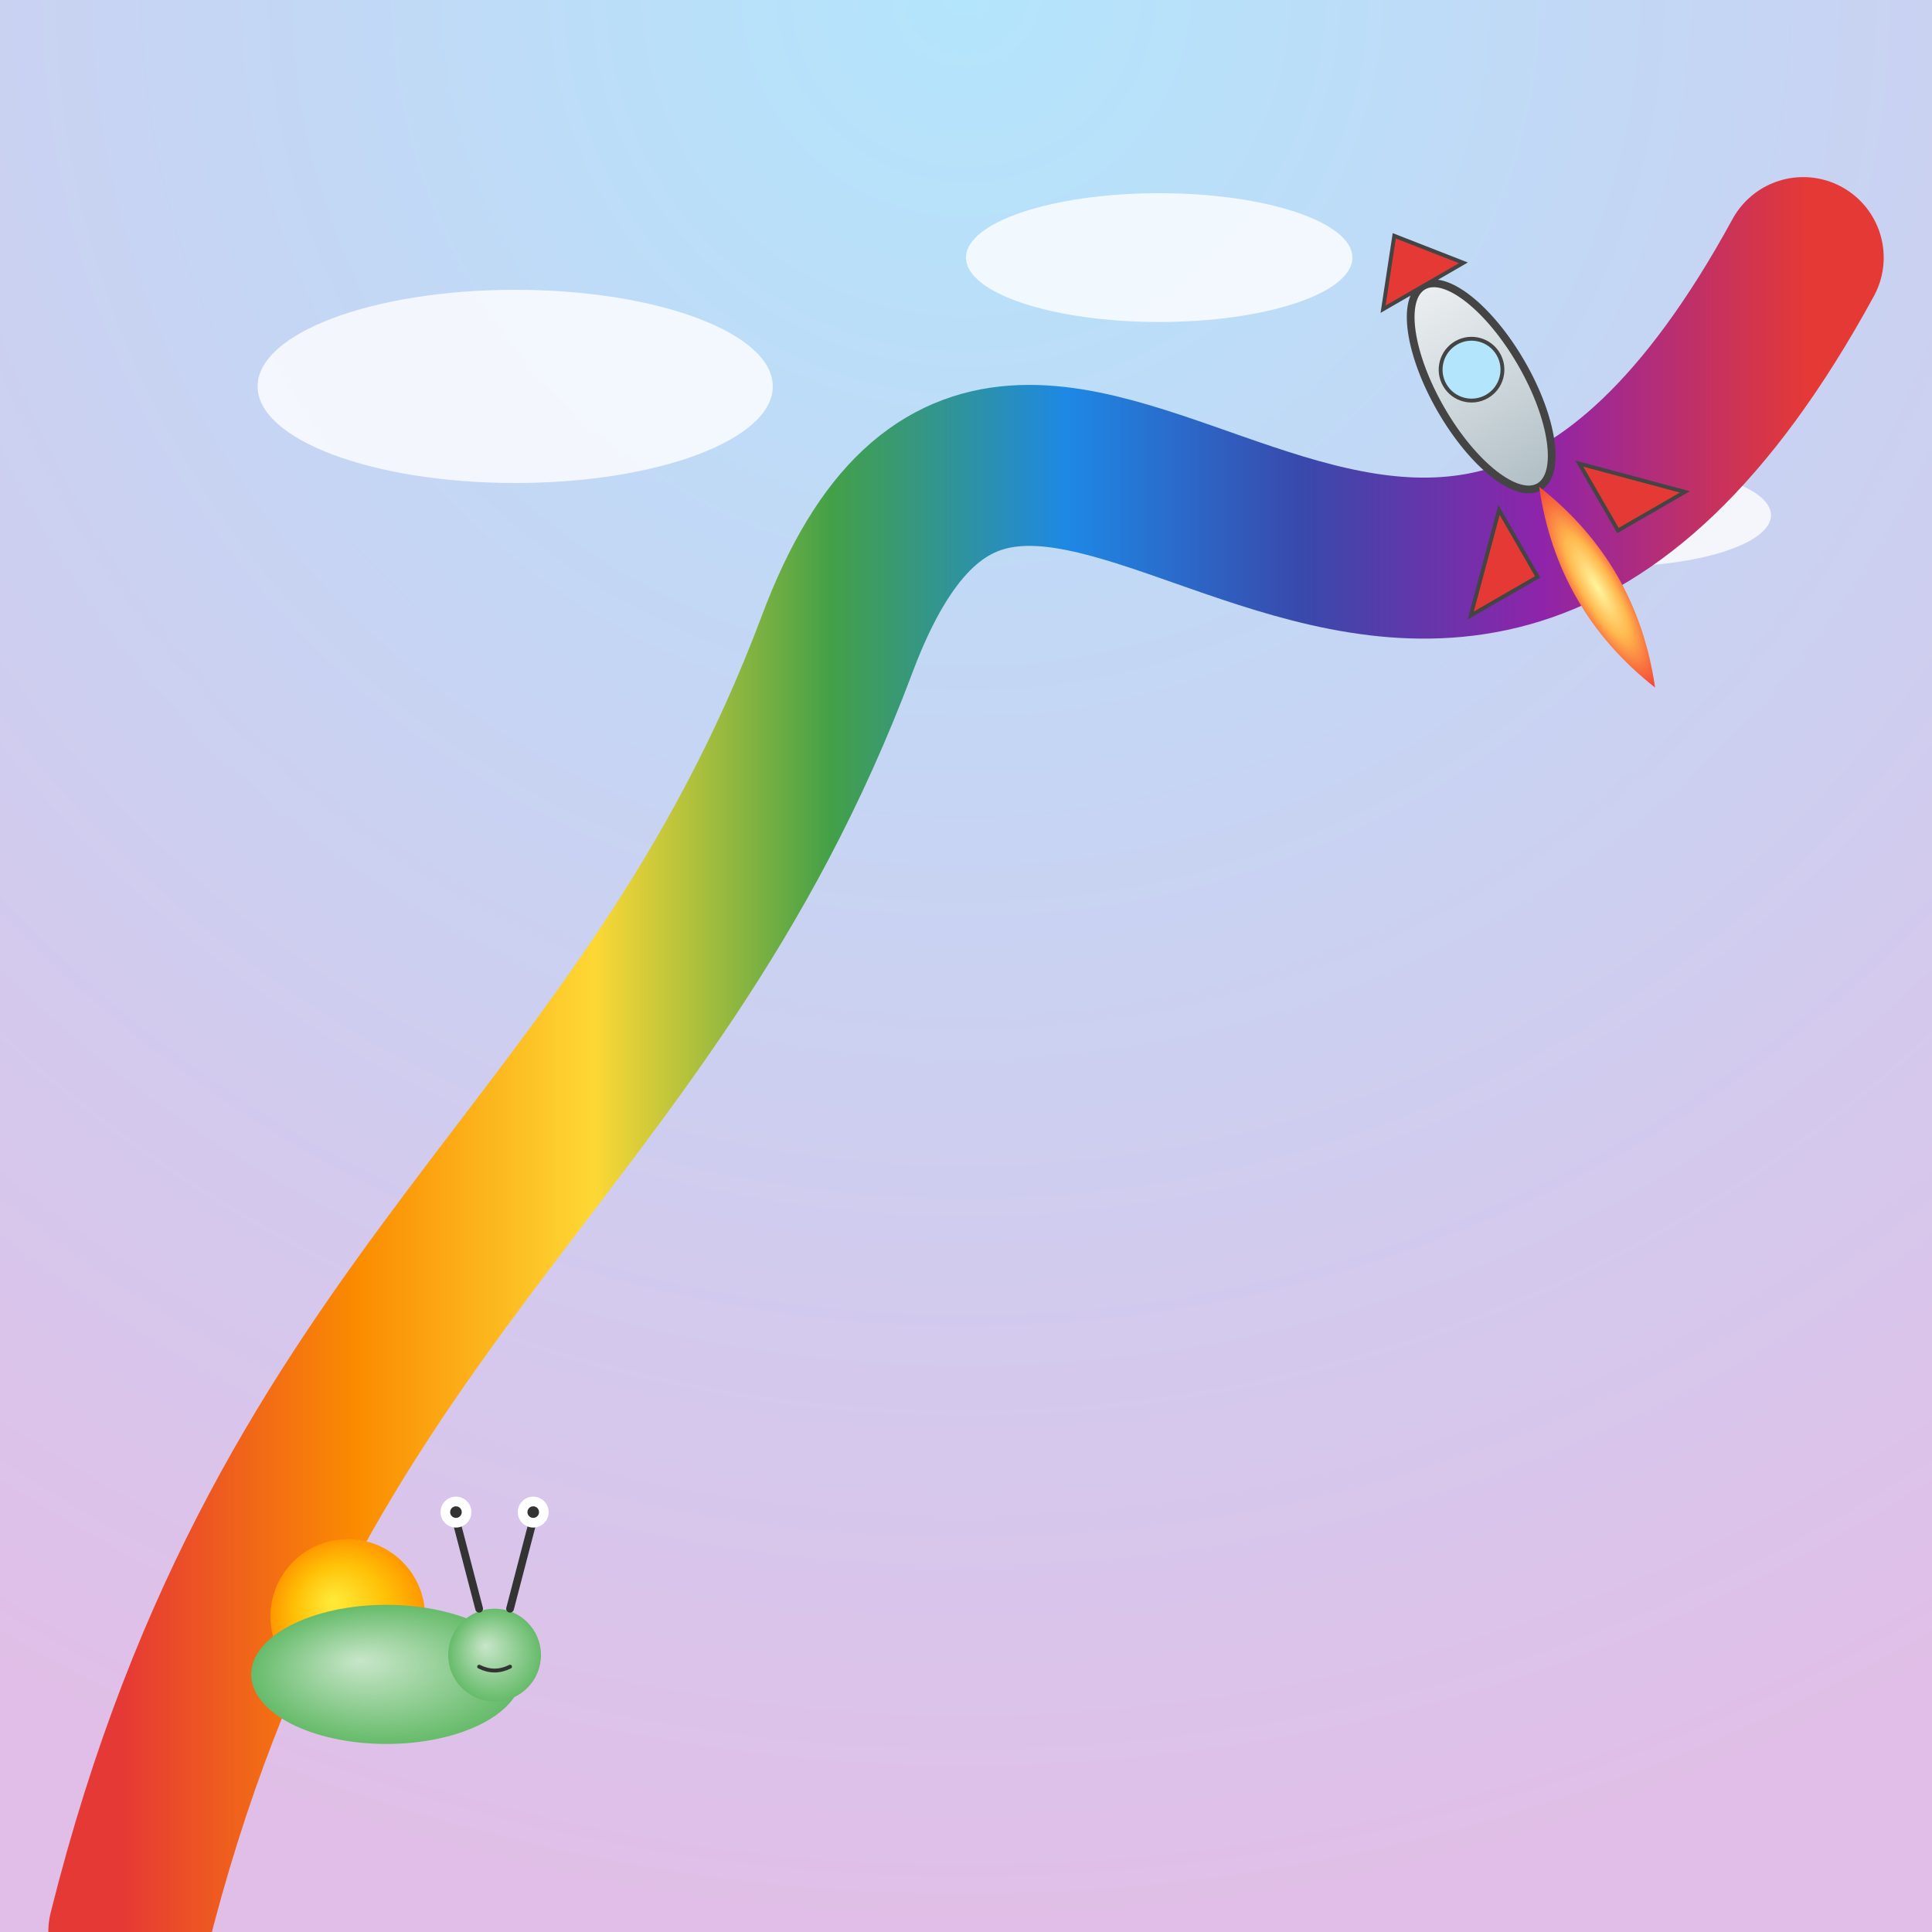<svg xmlns="http://www.w3.org/2000/svg" viewBox="0 0 300 300">
  <defs>
    <radialGradient id="bgGrad" cx="50%" cy="0%" r="100%" fx="50%" fy="0%">
      <stop offset="0%" stop-color="#B3E5FC"/>
      <stop offset="100%" stop-color="#E1BEE7"/>
    </radialGradient>
    <filter id="blur" x="-20%" y="-20%" width="140%" height="140%">
      <feGaussianBlur stdDeviation="2"/>
    </filter>
    <linearGradient id="rainbowGrad" x1="0%" y1="0%" x2="100%" y2="0%">
      <stop offset="0%" stop-color="#E53935"/>
      <stop offset="14%" stop-color="#FB8C00"/>
      <stop offset="28%" stop-color="#FDD835"/>
      <stop offset="42%" stop-color="#43A047"/>
      <stop offset="56%" stop-color="#1E88E5"/>
      <stop offset="70%" stop-color="#3949AB"/>
      <stop offset="84%" stop-color="#8E24AA"/>
      <stop offset="100%" stop-color="#E53935"/>
    </linearGradient>
    <radialGradient id="snailBodyGrad" cx="50%" cy="50%" r="50%" fx="40%" fy="40%">
      <stop offset="0%" stop-color="#C8E6C9"/>
      <stop offset="100%" stop-color="#66BB6A"/>
    </radialGradient>
    <radialGradient id="snailShellGrad" cx="50%" cy="50%" r="50%" fx="40%" fy="40%">
      <stop offset="0%" stop-color="#FFEB3B"/>
      <stop offset="60%" stop-color="#FFC107"/>
      <stop offset="100%" stop-color="#FF9800"/>
    </radialGradient>
    <linearGradient id="rocketBodyGrad" x1="0%" y1="0%" x2="0%" y2="100%">
      <stop offset="0%" stop-color="#ECEFF1"/>
      <stop offset="50%" stop-color="#CFD8DC"/>
      <stop offset="100%" stop-color="#B0BEC5"/>
    </linearGradient>
    <radialGradient id="flameGrad" cx="50%" cy="50%" r="50%">
      <stop offset="0%" stop-color="#FFF59D"/>
      <stop offset="50%" stop-color="#FFB74D"/>
      <stop offset="100%" stop-color="#F44336"/>
    </radialGradient>
  </defs>
  <rect width="300" height="300" fill="url(#bgGrad)"/>
  <g filter="url(#blur)" opacity="0.8">
    <ellipse cx="80" cy="60" rx="40" ry="15" fill="#FFF"/>
    <ellipse cx="60" cy="60" rx="15" ry="12" fill="#FFF"/>
    <ellipse cx="100" cy="60" rx="15" ry="12" fill="#FFF"/>
    <ellipse cx="180" cy="40" rx="30" ry="10" fill="#FFF"/>
    <ellipse cx="165" cy="40" rx="10" ry="8" fill="#FFF"/>
    <ellipse cx="195" cy="40" rx="10" ry="8" fill="#FFF"/>
    <ellipse cx="250" cy="80" rx="25" ry="8" fill="#FFF"/>
    <ellipse cx="238" cy="80" rx="8" ry="6" fill="#FFF"/>
    <ellipse cx="262" cy="80" rx="8" ry="6" fill="#FFF"/>
  </g>
  <path d="M20,300 C45,200 100,180 130,100 S220,150 280,40" fill="none" stroke="url(#rainbowGrad)" stroke-width="25" stroke-linecap="round" stroke-linejoin="round"/>
  <g transform="translate(60,260) scale(0.6)">
    <circle cx="-10" cy="-15" r="20" fill="url(#snailShellGrad)"/>
    <path d="M-10,-15 a10,10 0 1,1 0,20" fill="none" stroke="#FFF" stroke-opacity="0.7" stroke-width="2"/>
    <ellipse cx="0" cy="0" rx="35" ry="18" fill="url(#snailBodyGrad)"/>
    <circle cx="28" cy="-5" r="12" fill="url(#snailBodyGrad)"/>
    <line x1="24" y1="-17" x2="18" y2="-40" stroke="#333" stroke-width="2" stroke-linecap="round"/>
    <line x1="32" y1="-17" x2="38" y2="-40" stroke="#333" stroke-width="2" stroke-linecap="round"/>
    <circle cx="18" cy="-42" r="4" fill="#FFF"/>
    <circle cx="38" cy="-42" r="4" fill="#FFF"/>
    <circle cx="18" cy="-42" r="1.5" fill="#333"/>
    <circle cx="38" cy="-42" r="1.5" fill="#333"/>
    <path d="M24,-2 q4,2 8,0" fill="none" stroke="#333" stroke-width="1" stroke-linecap="round"/>
  </g>
  <g transform="translate(230,60) rotate(-30) scale(0.6)">
    <ellipse cx="0" cy="0" rx="12" ry="30" fill="url(#rocketBodyGrad)" stroke="#444" stroke-width="2"/>
    <polygon points="0,-45 -12,-30 12,-30" fill="#E53935" stroke="#444" stroke-width="1"/>
    <polygon points="-12,30 -32,50 -12,50" fill="#E53935" stroke="#444" stroke-width="1"/>
    <polygon points="12,30 32,50 12,50" fill="#E53935" stroke="#444" stroke-width="1"/>
    <circle cx="0" cy="-5" r="8" fill="#B3E5FC" stroke="#444" stroke-width="1"/>
    <path d="M0,30 C-8,50 -8,70 0,90 C8,70 8,50 0,30" fill="url(#flameGrad)"/>
  </g>
</svg>